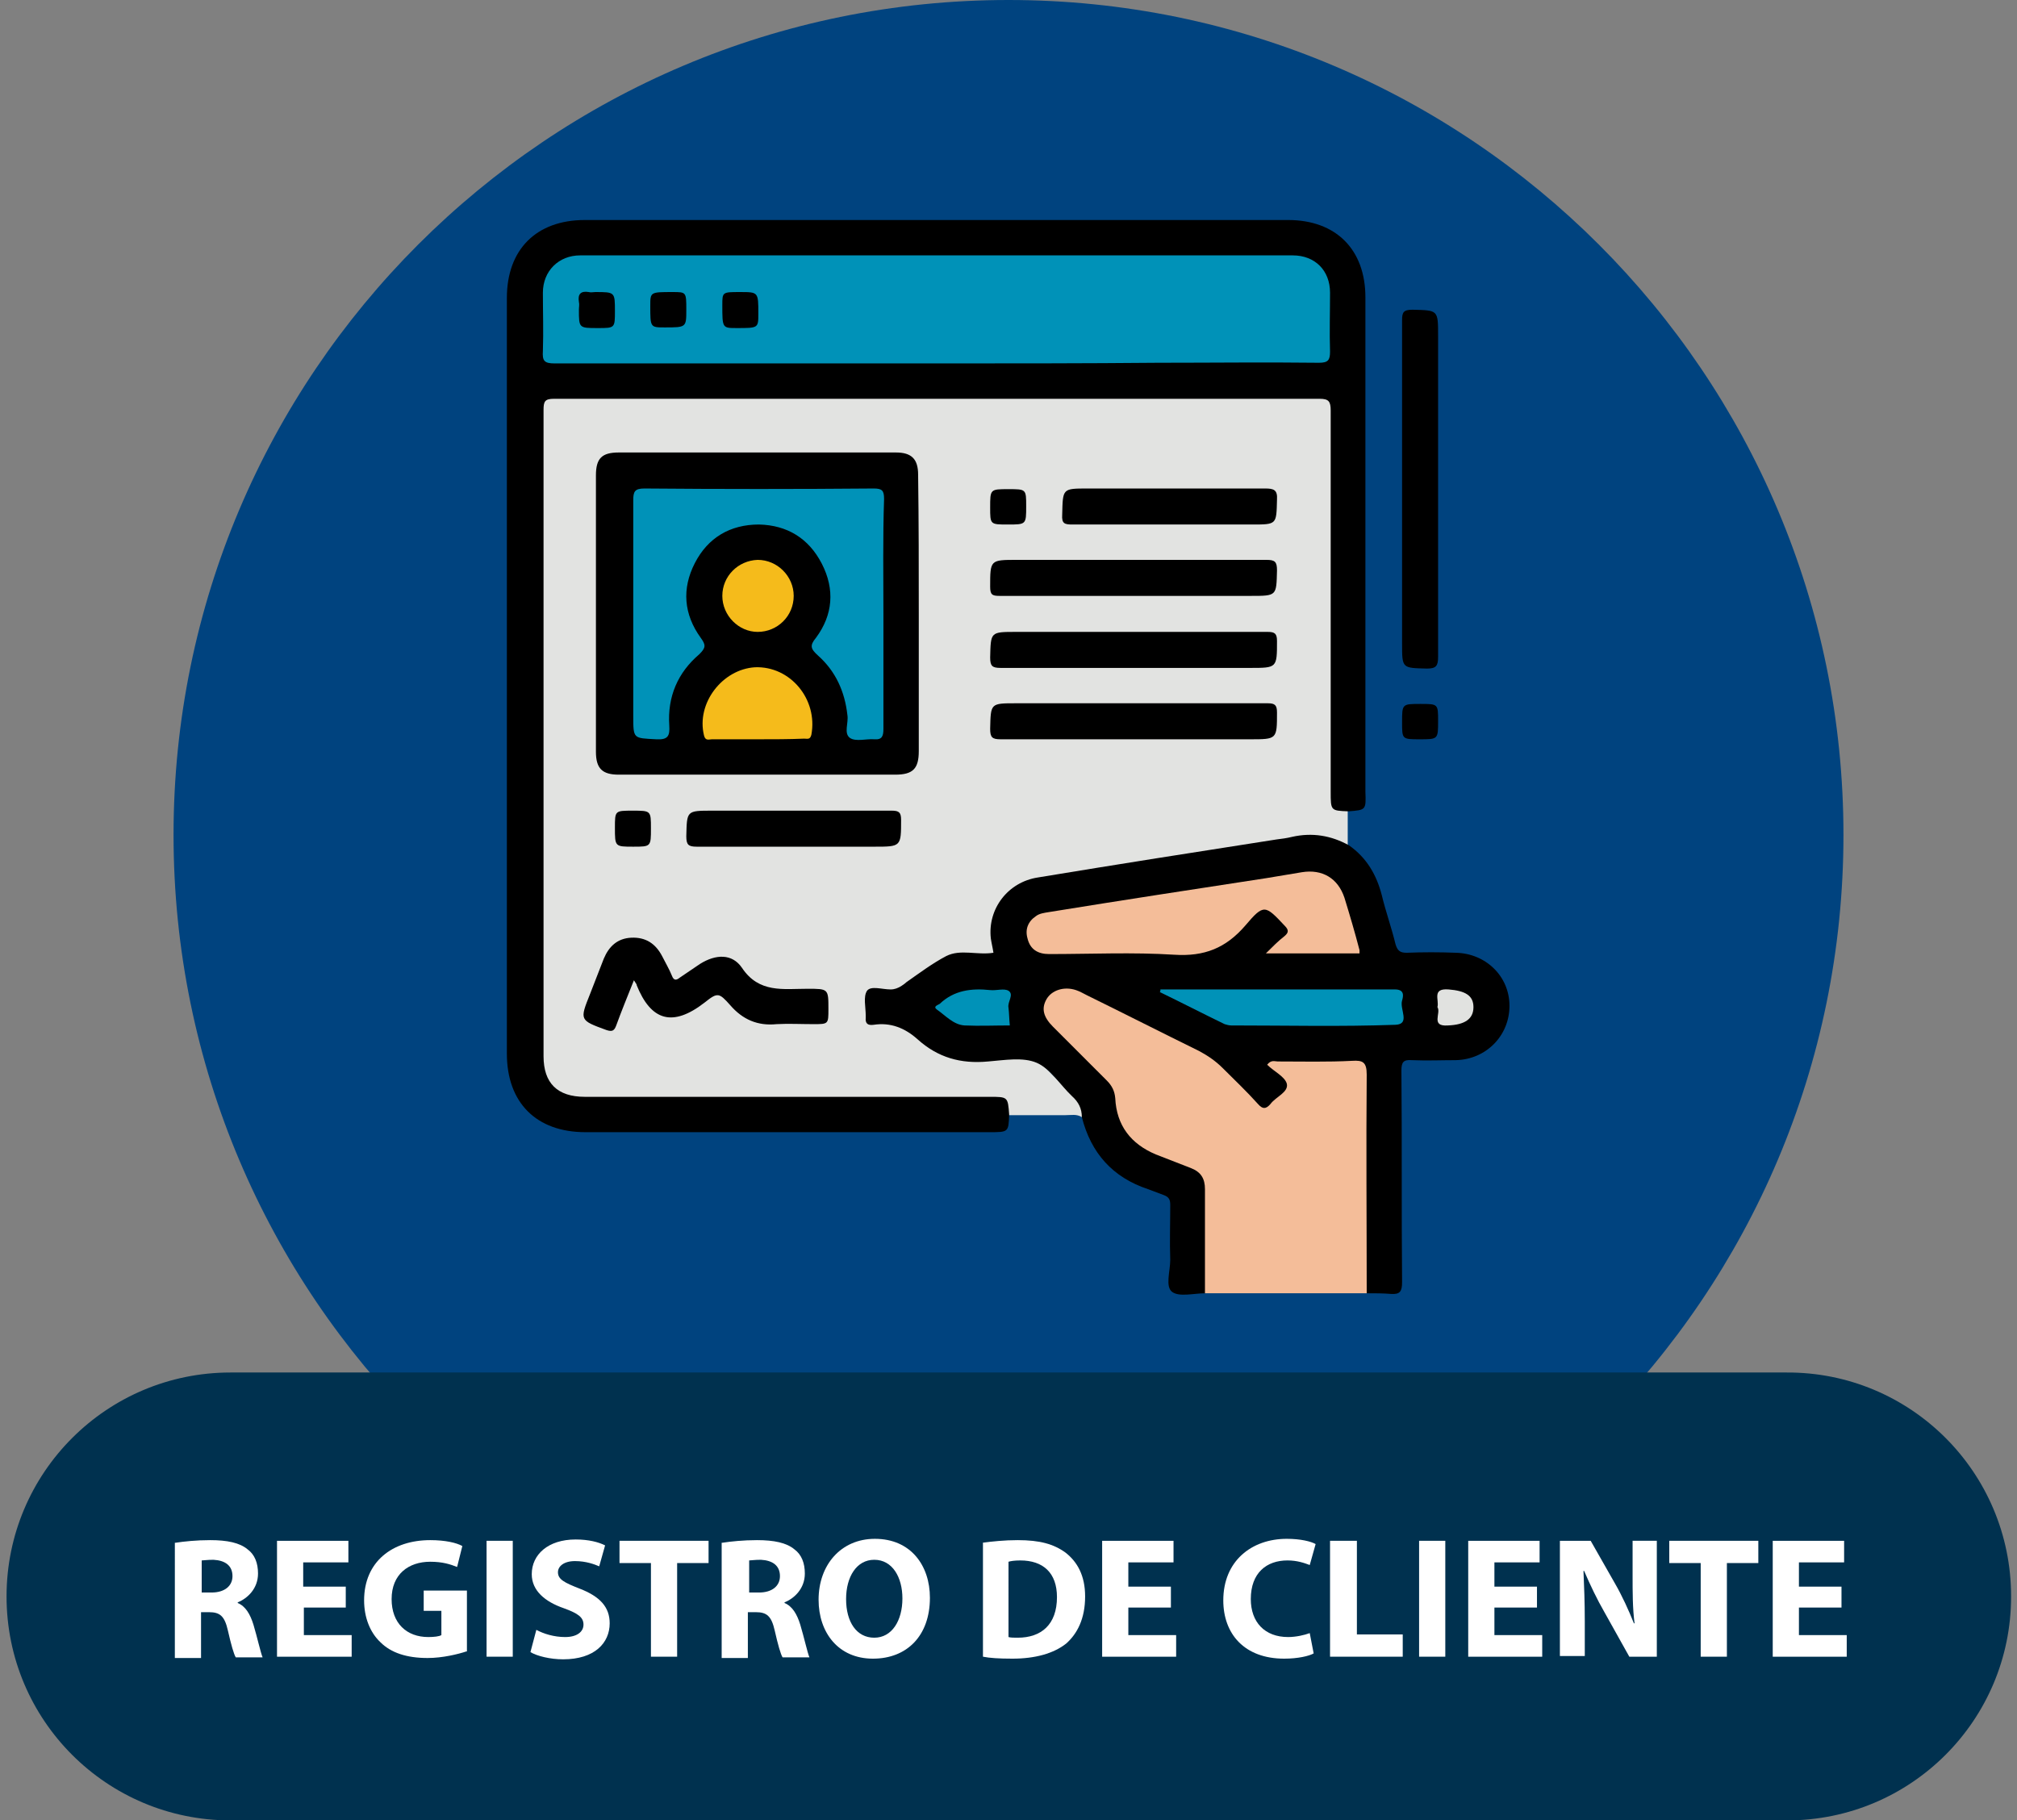 <?xml version="1.0" encoding="utf-8"?>
<!-- Generator: Adobe Illustrator 24.0.0, SVG Export Plug-In . SVG Version: 6.00 Build 0)  -->
<svg version="1.1" id="Capa_1" xmlns="http://www.w3.org/2000/svg" xmlns:xlink="http://www.w3.org/1999/xlink" x="0px" y="0px"
	 viewBox="0 0 308 278" style="enable-background:new 0 0 308 278;" xml:space="preserve">
<rect x="0" y="0" width="308" height="278" fill="#808080" stroke="none"/>
<style type="text/css">
	.st0{fill:#00314F;}
	.st1{fill:#FFFFFF;}
	.st2{fill:#00437F;}
	.st3{fill:#E2E3E1;}
	.st4{fill:#F4BD99;}
	.st5{fill:#0092B8;}
	.st6{fill:#E1E2E0;}
	.st7{fill:#F5BB1B;}
</style>
<g>
	<path class="st2" d="M281.5,127.5c0,70.4-57.1,127.5-127.5,127.5c-70.4,0-127.5-57.1-127.5-127.5S83.6,0,154,0
		C224.4,0,281.5,57.1,281.5,127.5z"/>
	<path class="st0" d="M307.1,243.8c0,18.9-15.3,34.2-34.2,34.2H35.2c-18.9,0-34.2-15.3-34.2-34.2l0,0c0-18.9,15.3-34.2,34.2-34.2
		h237.6C291.7,209.5,307.1,224.8,307.1,243.8L307.1,243.8z"/>
	<g>
		<path class="st1" d="M26.8,235.6c1.3-0.2,3.2-0.4,5.3-0.4c2.6,0,4.5,0.4,5.7,1.4c1.1,0.8,1.6,2.1,1.6,3.7c0,2.3-1.6,3.8-3.1,4.4
			v0.1c1.2,0.5,1.9,1.7,2.4,3.3c0.6,2,1.1,4.3,1.4,5H36c-0.3-0.5-0.7-1.9-1.2-4.1c-0.5-2.2-1.2-2.8-2.9-2.8h-1.2v7h-4V235.6z
			 M30.7,243.2h1.6c2,0,3.2-1,3.2-2.5c0-1.6-1.1-2.4-2.9-2.5c-1,0-1.5,0.1-1.8,0.1V243.2z"/>
		<path class="st1" d="M52.9,245.5h-6.5v4.2h7.3v3.3H42.3v-17.7h10.9v3.3h-6.9v3.7h6.5V245.5z"/>
		<path class="st1" d="M71.2,252.2c-1.2,0.4-3.6,1-5.9,1c-3.2,0-5.6-0.8-7.2-2.4c-1.6-1.5-2.5-3.8-2.5-6.4c0-5.9,4.3-9.2,10.1-9.2
			c2.3,0,4,0.4,4.9,0.9l-0.8,3.2c-1-0.4-2.2-0.8-4.1-0.8c-3.3,0-5.9,1.9-5.9,5.7c0,3.7,2.3,5.8,5.6,5.8c0.9,0,1.7-0.1,2-0.3V246
			h-2.7v-3.1h6.6V252.2z"/>
		<path class="st1" d="M78.3,235.3V253h-4v-17.7H78.3z"/>
		<path class="st1" d="M81.9,248.9c1.1,0.6,2.7,1.1,4.4,1.1c1.8,0,2.8-0.8,2.8-1.9c0-1.1-0.8-1.7-3-2.5c-2.9-1-4.9-2.7-4.9-5.2
			c0-3,2.5-5.3,6.7-5.3c2,0,3.5,0.4,4.5,0.9l-0.9,3.2c-0.7-0.3-2-0.8-3.7-0.8s-2.6,0.8-2.6,1.7c0,1.1,1,1.6,3.3,2.5
			c3.1,1.2,4.6,2.8,4.6,5.3c0,3-2.3,5.5-7.1,5.5c-2,0-4-0.5-5-1.1L81.9,248.9z"/>
		<path class="st1" d="M99.4,238.7h-4.8v-3.4h13.6v3.4h-4.8V253h-4V238.7z"/>
		<path class="st1" d="M110.3,235.6c1.3-0.2,3.2-0.4,5.3-0.4c2.6,0,4.5,0.4,5.7,1.4c1.1,0.8,1.6,2.1,1.6,3.7c0,2.3-1.6,3.8-3.1,4.4
			v0.1c1.2,0.5,1.9,1.7,2.4,3.3c0.6,2,1.1,4.3,1.4,5h-4.1c-0.3-0.5-0.7-1.9-1.2-4.1c-0.5-2.2-1.2-2.8-2.9-2.8h-1.2v7h-4V235.6z
			 M114.3,243.2h1.6c2,0,3.2-1,3.2-2.5c0-1.6-1.1-2.4-2.9-2.5c-1,0-1.5,0.1-1.8,0.1V243.2z"/>
		<path class="st1" d="M142,244c0,5.8-3.5,9.3-8.7,9.3c-5.3,0-8.3-4-8.3-9c0-5.3,3.4-9.3,8.6-9.3C139.1,235,142,239.1,142,244z
			 M129.2,244.2c0,3.5,1.6,5.9,4.3,5.9c2.7,0,4.3-2.6,4.3-6c0-3.2-1.5-5.9-4.3-5.9C130.8,238.2,129.2,240.8,129.2,244.2z"/>
		<path class="st1" d="M150,235.6c1.5-0.2,3.4-0.4,5.4-0.4c3.4,0,5.5,0.6,7.3,1.9c1.8,1.4,3,3.5,3,6.7c0,3.4-1.2,5.7-2.9,7.2
			c-1.9,1.5-4.7,2.3-8.2,2.3c-2.1,0-3.5-0.1-4.5-0.3V235.6z M154,250c0.3,0.1,0.9,0.1,1.4,0.1c3.6,0,6-2,6-6.2
			c0-3.7-2.1-5.6-5.6-5.6c-0.9,0-1.5,0.1-1.8,0.2V250z"/>
		<path class="st1" d="M178.8,245.5h-6.5v4.2h7.3v3.3h-11.3v-17.7h10.9v3.3h-6.9v3.7h6.5V245.5z"/>
		<path class="st1" d="M200.6,252.5c-0.7,0.4-2.4,0.8-4.5,0.8c-6.1,0-9.3-3.8-9.3-8.9c0-6,4.3-9.4,9.7-9.4c2.1,0,3.7,0.4,4.4,0.8
			L200,239c-0.8-0.3-1.9-0.7-3.4-0.7c-3.2,0-5.6,1.9-5.6,5.9c0,3.5,2.1,5.8,5.7,5.8c1.2,0,2.5-0.3,3.3-0.6L200.6,252.5z"/>
		<path class="st1" d="M203.2,235.3h4v14.3h7v3.4h-11.1V235.3z"/>
		<path class="st1" d="M220.7,235.3V253h-4v-17.7H220.7z"/>
		<path class="st1" d="M234.7,245.5h-6.5v4.2h7.3v3.3h-11.3v-17.7h10.9v3.3h-6.9v3.7h6.5V245.5z"/>
		<path class="st1" d="M238.2,253v-17.7h4.7l3.7,6.5c1.1,1.9,2.1,4.1,2.9,6.1h0.1c-0.3-2.3-0.3-4.7-0.3-7.4v-5.2h3.7V253h-4.2
			l-3.8-6.8c-1.1-1.9-2.2-4.2-3.1-6.3l-0.1,0c0.1,2.3,0.2,4.8,0.2,7.7v5.3H238.2z"/>
		<path class="st1" d="M259.7,238.7h-4.8v-3.4h13.6v3.4h-4.8V253h-4V238.7z"/>
		<path class="st1" d="M281.2,245.5h-6.5v4.2h7.3v3.3h-11.3v-17.7h10.9v3.3h-6.9v3.7h6.5V245.5z"/>
	</g>
</g>
<g>
	<path class="st3" d="M165.2,170.6c-0.8-0.5-1.6-0.3-2.5-0.3c-2.9,0-5.8,0-8.7,0c-0.6-2.1-2.2-2.2-4.1-2.2c-19.8,0.1-39.5,0-59.3,0
		c-0.9,0-1.8,0-2.7-0.1c-3-0.3-5.2-2.6-5.5-5.6c-0.1-0.7-0.1-1.5-0.1-2.2c0-32,0-64,0-96c0-3.7,0.1-3.9,3.8-3.9
		c37.9,0,75.8,0,113.7,0c3.7,0,3.8,0.2,3.8,3.9c0,18.5,0,37,0,55.5c0,1.9,0.1,3.5,2.2,4.1c0,1.8,0,3.6,0,5.4
		c-0.7,0.4-1.3-0.1-1.9-0.3c-2-0.8-4-1-6.2-0.6c-12.7,2.1-25.4,4.1-38.1,6c-5.7,0.9-8.5,4.5-7.7,10.2c0.2,1.1-0.2,1.6-1.3,1.7
		c-0.2,0-0.3,0-0.5,0c-3.9-0.6-7.1,0.9-10,3.3c-1.8,1.4-3.8,2.5-6.2,2.2c-0.9-0.1-1.3,0.5-1.3,1.4c0,0.6,0,1.3,0,1.9
		c0,0.7,0.4,1.3,1.1,1.2c3.1-0.4,5.3,1.5,7.6,3c0.6,0.4,1.3,0.8,1.8,1.2c1.3,1,2.7,1.3,4.3,1.3c3-0.1,6,0,9,0c1.3,0,2.4,0.4,3.3,1.4
		c1.5,1.6,3.1,3,4.6,4.6C165.2,168.4,165.9,169.4,165.2,170.6z"/>
	<path d="M205.9,123.9c-2.7-0.1-2.7-0.1-2.7-3c0-19.4,0-38.8,0-58.2c0-1.4-0.3-1.8-1.7-1.8c-39,0-78,0-116.9,0
		c-1.4,0-1.6,0.4-1.6,1.7c0,32.9,0,65.8,0,98.7c0,4.1,2.1,6.2,6.3,6.2c20.6,0,41.2,0,61.8,0c2.8,0,2.8,0,3,2.7
		c-0.1,2.7-0.1,2.7-3,2.7c-20.6,0-41.1,0-61.7,0c-7.5,0-12-4.5-12-12c0-38.5,0-77,0-115.4c0-7.4,4.5-11.9,11.9-11.9
		c35.8,0,71.6,0,107.4,0c7.3,0,11.8,4.5,11.8,11.8c0,25.2,0,50.3,0,75.5C208.6,123.7,208.6,123.7,205.9,123.9z"/>
	<path d="M165.2,170.6c0-1.3-0.5-2.3-1.5-3.2c-1.8-1.7-3.3-4.2-5.4-5.1c-2.1-0.9-4.9-0.4-7.4-0.2c-4.2,0.4-7.7-0.6-10.8-3.4
		c-1.9-1.7-4.1-2.6-6.7-2.2c-0.8,0.1-1.3-0.1-1.2-1.1c0-0.1,0-0.2,0-0.3c0-1.3-0.4-2.9,0.2-3.8c0.6-0.8,2.3-0.2,3.6-0.2
		c0.6,0,1.1-0.2,1.6-0.5c0.3-0.2,0.6-0.4,0.8-0.6c2-1.4,4-2.9,6.1-4c2.2-1.1,4.7-0.1,7.2-0.5c-0.1-0.7-0.3-1.5-0.4-2.2
		c-0.5-4.5,2.6-8.6,7.2-9.3c12.1-2,24.2-3.9,36.4-5.8c0.8-0.1,1.6-0.2,2.4-0.4c3.1-0.7,6-0.2,8.7,1.3c2.7,1.9,4.2,4.5,5,7.6
		c0.6,2.5,1.5,5,2.1,7.5c0.3,1,0.7,1.3,1.7,1.3c2.5-0.1,5-0.1,7.5,0c4.6,0.1,8.2,3.6,8.2,8.1c0,4.6-3.6,8.2-8.2,8.3
		c-2.2,0-4.4,0.1-6.7,0c-1.3-0.1-1.6,0.3-1.6,1.6c0.1,10.8,0,21.5,0.1,32.3c0,1.4-0.3,1.9-1.7,1.8c-1.2-0.1-2.5-0.1-3.7-0.1
		c-0.7-0.7-0.5-1.6-0.5-2.4c0-10,0-20,0-30c0-2.5,0-2.5-2.6-2.5c-3.5,0-7,0-10.7,0c0.4,0.9,1.1,1.3,1.6,1.9c0.7,0.9,0.7,1.8-0.2,2.5
		c-0.6,0.5-1.2,1.1-1.7,1.7c-1.1,1.2-1.7,1.2-2.9,0.1c-1.8-1.7-3.6-3.5-5.3-5.3c-1-1-2.1-1.8-3.4-2.5c-5.7-2.8-11.3-5.6-16.9-8.5
		c-0.9-0.4-1.7-0.9-2.7-0.9c-1.3,0-2.4,0.4-3,1.6c-0.6,1.2-0.1,2.2,0.8,3.1c2.6,2.6,5.1,5.2,7.7,7.7c1.3,1.2,2,2.6,2.2,4.4
		c0.4,3.5,2.3,6,5.6,7.4c1.8,0.8,3.7,1.5,5.5,2.2c1.5,0.6,2.4,1.7,2.4,3.4c0,4.9,0,9.8,0,14.7c0,0.5-0.1,1-0.5,1.4
		c-1.8,0-4,0.6-5.1-0.2c-1.1-0.8-0.3-3.2-0.3-4.9c-0.1-2.8,0-5.6,0-8.4c0-0.8-0.2-1.2-1-1.5c-0.8-0.3-1.6-0.6-2.4-0.9
		C169.9,179.8,166.6,176.1,165.2,170.6z"/>
	<path class="st4" d="M184,197.5c0-5.3,0-10.6,0-15.9c0-1.6-0.6-2.6-2.1-3.2c-1.8-0.7-3.6-1.4-5.4-2.1c-3.8-1.6-6-4.4-6.2-8.6
		c-0.1-1.1-0.5-1.9-1.3-2.7c-2.7-2.7-5.5-5.5-8.2-8.2c-1.5-1.5-1.8-2.8-1-4.2c0.8-1.4,2.7-2,4.5-1.4c0.6,0.2,1.1,0.5,1.7,0.8
		c5.7,2.8,11.4,5.7,17.1,8.5c1.3,0.7,2.5,1.5,3.6,2.6c1.8,1.8,3.7,3.6,5.4,5.5c0.7,0.8,1.2,0.8,1.9,0c0.8-1.1,2.8-1.8,2.5-3.1
		c-0.3-1.1-2-1.9-3-2.9c0.6-0.8,1.2-0.5,1.6-0.5c3.8,0,7.6,0.1,11.4-0.1c1.6-0.1,2.2,0.2,2.2,2.1c-0.1,11.1,0,22.3,0,33.4
		C200.5,197.5,192.2,197.5,184,197.5z"/>
	<path d="M214.1,74.5c0-8.5,0-17.1,0-25.6c0-1.2,0.2-1.6,1.6-1.6c3.9,0.1,3.9,0,3.9,4c0,16.3,0,32.7,0,49c0,1.4-0.3,1.8-1.7,1.8
		c-3.8-0.1-3.8,0-3.8-3.8C214.1,90.3,214.1,82.4,214.1,74.5z"/>
	<path d="M216.8,112.9c-2.7,0-2.7,0-2.7-2.6c0-2.8,0-2.8,2.8-2.8c2.7,0,2.7,0,2.7,2.6C219.6,112.9,219.6,112.9,216.8,112.9z"/>
	<path d="M140.3,93.9c0,6.9,0,13.9,0,20.8c0,2.7-0.9,3.6-3.6,3.6c-14.1,0-28.1,0-42.2,0c-2.5,0-3.5-0.9-3.5-3.5
		c0-14.1,0-28.1,0-42.2c0-2.6,0.9-3.5,3.5-3.5c14.1,0,28.2,0,42.3,0c2.4,0,3.4,1,3.4,3.4C140.3,79.7,140.3,86.8,140.3,93.9z"/>
	<path d="M96.8,149.7c-1,2.5-1.9,4.7-2.7,6.9c-0.3,0.8-0.6,1-1.5,0.7c-4.1-1.5-4.1-1.5-2.5-5.5c0.7-1.8,1.4-3.6,2.1-5.4
		c0.8-1.9,2.1-3.1,4.2-3.2c2.2-0.1,3.7,0.9,4.7,2.8c0.5,1,1.1,2,1.5,3c0.3,0.8,0.7,0.7,1.2,0.3c1-0.7,2.1-1.4,3.1-2.1
		c2.4-1.5,4.9-1.6,6.4,0.6c2.6,3.9,6.3,3.2,10,3.2c3.2,0,3.2,0,3.2,3.1c0,2.3,0,2.3-2.3,2.3c-1.9,0-3.8-0.1-5.6,0
		c-2.9,0.3-5.2-0.7-7.1-2.9c-1.7-1.9-1.9-2-3.9-0.4c-4.9,3.8-8.2,2.8-10.4-2.7C97.3,150.4,97.1,150.2,96.8,149.7z"/>
	<path d="M173.1,91c-6.8,0-13.7,0-20.5,0c-1.1,0-1.4-0.2-1.4-1.4c0-4.1,0-4.1,4.1-4.1c12.7,0,25.4,0,38.1,0c1.3,0,1.6,0.3,1.6,1.6
		c-0.1,3.9,0,3.9-4,3.9C185.1,91,179.1,91,173.1,91z"/>
	<path d="M173.3,96.5c6.8,0,13.5,0,20.3,0c1.1,0,1.4,0.3,1.4,1.4c0,4.1,0,4.1-4.1,4.1c-12.7,0-25.4,0-38.1,0c-1.3,0-1.6-0.3-1.6-1.6
		c0.1-3.9,0-3.9,4-3.9C161.2,96.5,167.3,96.5,173.3,96.5z"/>
	<path d="M173.1,107.4c6.8,0,13.7,0,20.5,0c1.1,0,1.4,0.3,1.4,1.4c0,4.1,0,4.1-4.1,4.1c-12.7,0-25.4,0-38.1,0
		c-1.3,0-1.6-0.3-1.6-1.6c0.1-3.9,0-3.9,4-3.9C161.2,107.4,167.1,107.4,173.1,107.4z"/>
	<path d="M178.5,80.1c-4.9,0-9.8,0-14.7,0c-1.2,0-1.7-0.1-1.6-1.5c0.1-4,0-4,3.9-4c9,0,18.1,0,27.1,0c1.3,0,1.9,0.2,1.8,1.7
		c-0.1,3.8,0,3.8-3.8,3.8C187,80.1,182.7,80.1,178.5,80.1z"/>
	<path d="M121.2,123.8c5,0,10,0,15,0c1.1,0,1.4,0.3,1.4,1.4c0,4.1,0,4.1-4.1,4.1c-9,0-18.1,0-27.1,0c-1.3,0-1.6-0.3-1.6-1.6
		c0.1-3.9,0-3.9,4-3.9C112.9,123.8,117,123.8,121.2,123.8z"/>
	<path d="M153.9,80.1c-2.7,0-2.7,0-2.7-2.6c0-2.8,0-2.8,2.8-2.8c2.7,0,2.7,0,2.7,2.6C156.7,80.1,156.7,80.1,153.9,80.1z"/>
	<path d="M93.9,126.4c0-2.6,0-2.6,2.7-2.6c2.8,0,2.8,0,2.8,2.7c0,2.8,0,2.8-2.7,2.8C93.9,129.3,93.9,129.3,93.9,126.4z"/>
	<path class="st5" d="M143.1,55.5c-19.5,0-38.9,0-58.4,0c-1.6,0-1.9-0.4-1.8-1.9c0.1-3,0-5.9,0-8.9c0-3.3,2.4-5.7,5.7-5.7
		c36.3,0,72.5,0,108.8,0c3.4,0,5.7,2.3,5.7,5.7c0,3-0.1,6,0,9c0,1.3-0.3,1.7-1.7,1.7c-8.2-0.1-16.4,0-24.6,0
		C165.7,55.5,154.4,55.5,143.1,55.5z"/>
	<path class="st4" d="M207.6,145.6c-4.6,0-9.2,0-14.3,0c1.1-1.1,1.9-1.9,2.8-2.6c0.6-0.5,0.8-0.9,0.1-1.6c-3-3.2-3.2-3.4-6-0.1
		c-3,3.5-6.3,4.8-10.9,4.5c-6.3-0.4-12.7-0.1-19.1-0.1c-1.7,0-2.9-0.7-3.3-2.4c-0.4-1.4,0.1-2.6,1.3-3.4c0.5-0.4,1.3-0.5,1.9-0.6
		c11.1-1.8,22.2-3.5,33.3-5.2c1.8-0.3,3.6-0.6,5.4-0.9c3.1-0.5,5.5,0.9,6.5,3.9c0.8,2.6,1.6,5.3,2.3,8
		C207.6,145.2,207.6,145.4,207.6,145.6z"/>
	<path class="st5" d="M177.2,151.1c11.9,0,23.9,0,35.8,0c1.5,0,1.3,1,1.1,1.7c-0.4,1.3,1.3,3.6-1,3.7c-8.3,0.3-16.7,0.1-25.1,0.1
		c-0.3,0-0.7-0.1-1-0.2c-3.3-1.6-6.6-3.3-9.9-4.9C177.2,151.4,177.2,151.3,177.2,151.1z"/>
	<path class="st5" d="M154.2,156.6c-2.4,0-4.6,0.1-6.9,0c-1.7-0.1-2.9-1.5-4.2-2.4c-0.7-0.5,0.1-0.7,0.4-0.9
		c2.2-2.1,4.9-2.4,7.7-2.1c1,0.1,2.1-0.3,2.8,0.1c0.9,0.6-0.2,1.7,0,2.6C154.1,154.7,154.1,155.6,154.2,156.6z"/>
	<path class="st6" d="M219.5,153.8c0.3-1.1-0.9-2.9,1.7-2.7c2.5,0.2,3.8,0.9,3.8,2.7c0,1.8-1.3,2.7-3.9,2.8
		C218.4,156.8,220.1,154.7,219.5,153.8z"/>
	<path class="st5" d="M134.9,93.9c0,5.8,0,11.6,0,17.4c0,1.1-0.2,1.7-1.4,1.6c-1.2-0.1-2.8,0.4-3.7-0.2c-1-0.7-0.2-2.3-0.4-3.5
		c-0.4-3.6-1.8-6.7-4.5-9.1c-1.1-1-1.3-1.5-0.3-2.7c2.6-3.5,2.9-7.4,0.9-11.3c-2-3.9-5.3-5.9-9.6-6c-4.4,0-7.8,2-9.8,5.9
		c-2,3.9-1.7,7.8,0.9,11.4c0.8,1.1,0.8,1.5-0.2,2.5c-3.3,2.8-4.9,6.5-4.6,10.9c0.1,1.6-0.2,2.2-2,2.1c-3.5-0.2-3.5,0-3.5-3.6
		c0-11,0-22,0-32.9c0-1.3,0.2-1.8,1.7-1.8c11.7,0.1,23.3,0.1,35,0c1.3,0,1.6,0.3,1.6,1.6C134.8,82.1,134.9,88,134.9,93.9z"/>
	<path class="st7" d="M115.7,112.9c-2.3,0-4.7,0-7,0c-0.4,0-1,0.3-1.2-0.6c-1.2-4.9,2.8-10.1,7.8-10.4c5.4-0.2,9.6,4.9,8.6,10.3
		c-0.2,0.8-0.6,0.6-1.1,0.6C120.5,112.9,118.1,112.9,115.7,112.9z"/>
	<path class="st7" d="M115.7,96.5c-2.9,0-5.4-2.5-5.4-5.5c0-3,2.4-5.4,5.4-5.5c3,0,5.5,2.5,5.5,5.5
		C121.2,94.1,118.7,96.5,115.7,96.5z"/>
	<path d="M93.9,47.5c0,2.6,0,2.6-2.6,2.6c-2.9,0-2.9,0-2.9-2.8c0-0.4,0.1-0.8,0-1.2c-0.2-1.2,0.3-1.7,1.5-1.5c0.3,0.1,0.7,0,1,0
		C93.9,44.6,93.9,44.6,93.9,47.5z"/>
	<path d="M104.8,47.3c0,2.7,0,2.7-3.3,2.7c-2.2,0-2.2,0-2.2-3.3c0-2.1,0-2.1,3.4-2.1C104.8,44.6,104.8,44.6,104.8,47.3z"/>
	<path d="M113,44.6c2.8,0,2.8,0,2.8,3.3c0,2.2,0,2.2-3.3,2.2c-2.2,0-2.2,0-2.2-3.5C110.3,44.6,110.3,44.6,113,44.6z"/>
</g>
</svg>
